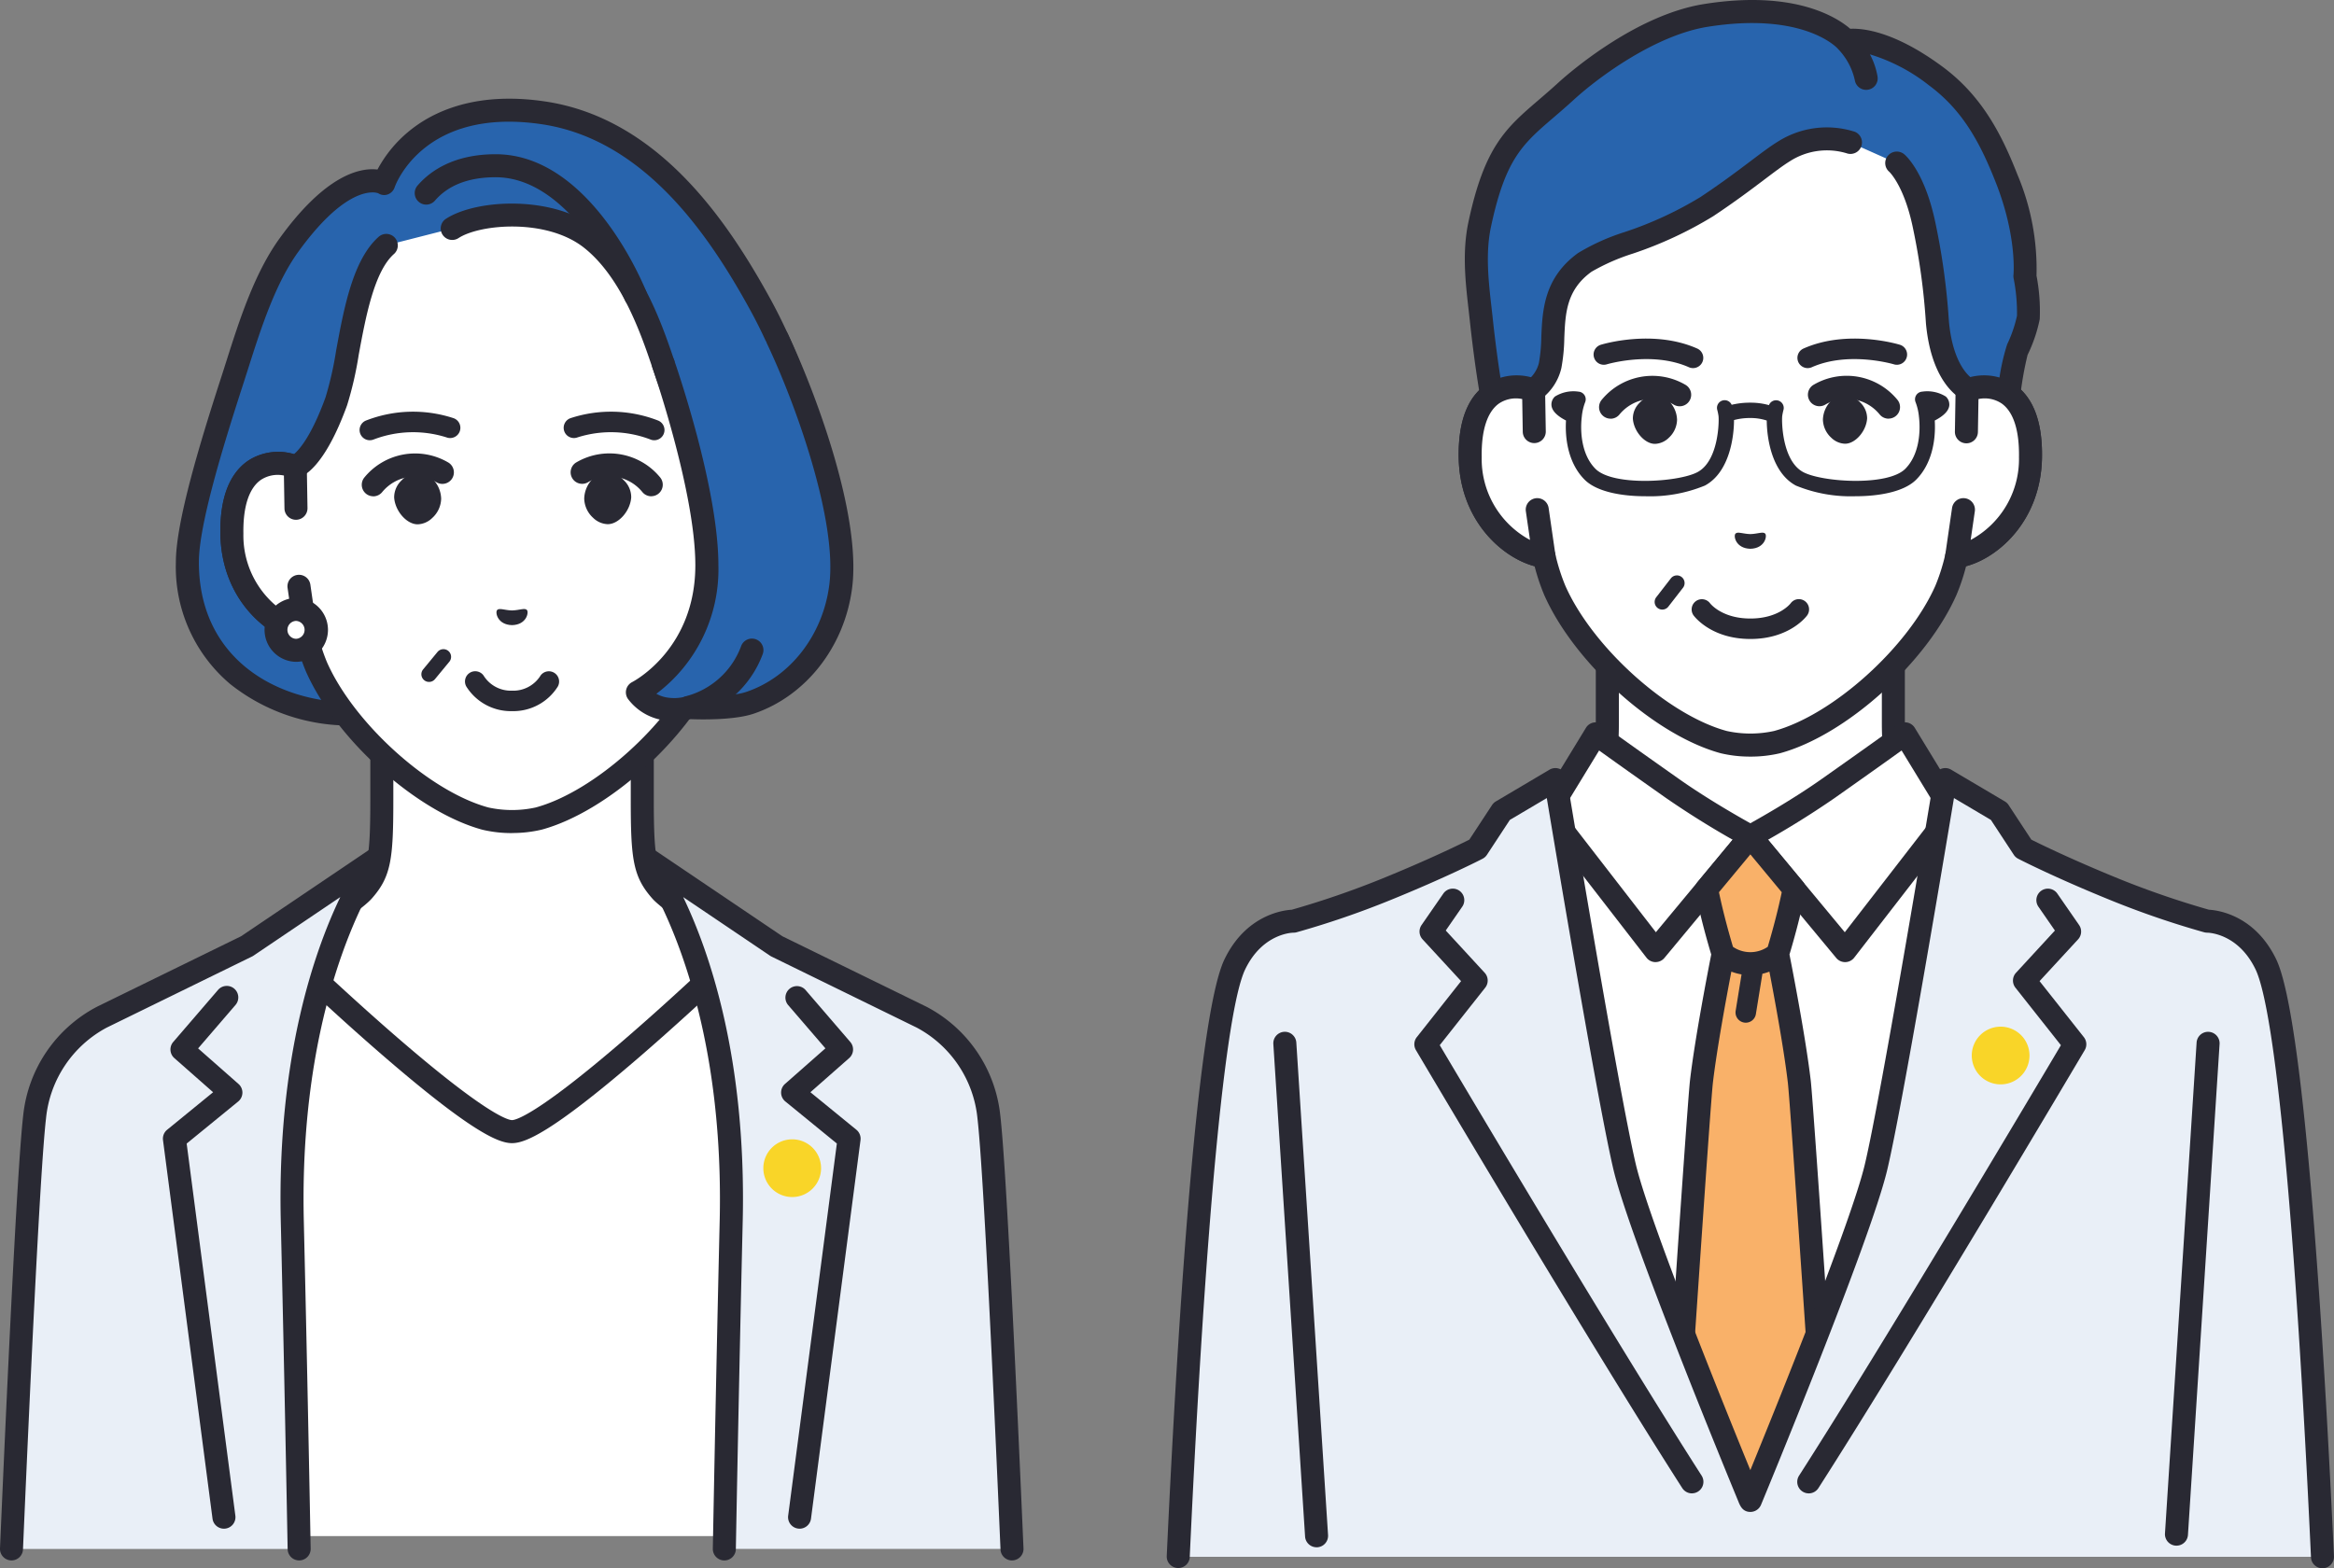<svg id="consultation-img03" xmlns="http://www.w3.org/2000/svg" xmlns:xlink="http://www.w3.org/1999/xlink" width="300" height="201.637" viewBox="0 0 300 201.637">
  <rect x="0" y="0" width="300" height="201.637" fill="#808080" stroke="none"/>
  <defs>
    <clipPath id="clip-path">
      <rect id="長方形_253" data-name="長方形 253" width="300" height="201.637" fill="none"/>
    </clipPath>
  </defs>
  <g id="グループ_190" data-name="グループ 190" clip-path="url(#clip-path)">
    <path id="パス_522" data-name="パス 522" d="M141.923,293.475c-2.106-2.371-2.421-4.082-2.421-11.766V266.532L122.763,276.4l-16.739-9.864V281.71c0,7.684-.315,9.394-2.421,11.766s-18.761,12.84-18.761,12.84l27.586,24.6H133.1l27.586-24.6s-16.655-10.469-18.761-12.84" transform="translate(-56.948 -178.902)" fill="#fff"/>
    <path id="パス_523" data-name="パス 523" d="M130.078,329.379a1.479,1.479,0,0,1-.985-2.584l26.122-23.3c-4.436-2.817-15.572-9.981-17.418-12.06-2.52-2.836-2.795-5.089-2.795-12.748V266.1l-14.508,8.549a1.48,1.48,0,0,1-1.5,0L104.484,266.1v12.588c0,7.659-.275,9.912-2.795,12.748-1.847,2.079-12.982,9.243-17.418,12.06l26.122,23.3A1.479,1.479,0,0,1,108.423,329L80.837,304.4a1.48,1.48,0,0,1,.2-2.357c6.37-4,17.01-10.958,18.442-12.57,1.686-1.9,2.048-3.036,2.048-10.783V263.512a1.479,1.479,0,0,1,2.23-1.275l15.987,9.421,15.988-9.421a1.48,1.48,0,0,1,2.231,1.275v15.177c0,7.748.362,8.886,2.048,10.783,1.433,1.613,12.072,8.566,18.442,12.57a1.479,1.479,0,0,1,.2,2.357L131.063,329a1.473,1.473,0,0,1-.984.375" transform="translate(-53.928 -175.882)" fill="#292933"/>
    <path id="パス_524" data-name="パス 524" d="M132.656,378.5s-22.092,21.046-26.821,21.046S79.015,378.5,79.015,378.5l-18.514,8.1s-.878,26.377-.878,38.8c0,6.425.547,16.417,1.075,26.153l90.2,0c.528-9.737,1.075-19.73,1.075-26.156,0-12.421-.878-38.8-.878-38.8Z" transform="translate(-40.02 -254.06)" fill="#fff"/>
    <path id="パス_525" data-name="パス 525" d="M147.88,450.018l-.081,0a1.479,1.479,0,0,1-1.4-1.557l.023-.421c.516-9.519,1.05-19.362,1.05-25.655,0-10.94-.692-33.022-.847-37.818l-16.688-7.333c-1.7,1.6-6.178,5.767-10.975,9.9-11.207,9.644-14.517,10.881-16.149,10.881s-4.942-1.237-16.149-10.881c-4.8-4.129-9.279-8.3-10.976-9.9L58.93,384.566c-.155,4.8-.847,26.876-.847,37.816,0,6.295.534,16.139,1.05,25.66l.022.413a1.48,1.48,0,0,1-2.955.16l-.022-.412c-.519-9.56-1.055-19.446-1.055-25.821,0-12.3.87-38.582.879-38.846a1.48,1.48,0,0,1,.885-1.306l18.514-8.1a1.479,1.479,0,0,1,1.614.284c.055.052,5.573,5.3,11.589,10.479,11.236,9.669,13.809,10.159,14.211,10.159s2.975-.49,14.211-10.159c6.017-5.177,11.534-10.427,11.589-10.479a1.478,1.478,0,0,1,1.616-.283l18.439,8.1a1.481,1.481,0,0,1,.883,1.306c.009.264.879,26.544.879,38.846,0,6.373-.536,16.257-1.054,25.815l-.023.421a1.479,1.479,0,0,1-1.476,1.4" transform="translate(-37.001 -251.039)" fill="#292933"/>
    <path id="パス_526" data-name="パス 526" d="M34.755,347.35l-18.594,9.1a16.475,16.475,0,0,0-8.694,12.9c-.8,6.917-2.247,38.833-2.967,55.493H41.475c-.234-12.562-.533-27.354-.889-42.478-.647-31.173,10.626-46.118,10.626-46.118Z" transform="translate(-3.021 -225.691)" fill="#e9eff7"/>
    <path id="パス_527" data-name="パス 527" d="M1.48,423.294H1.415A1.479,1.479,0,0,1,0,421.75c.769-17.815,2.179-48.727,2.975-55.6a17.863,17.863,0,0,1,9.53-14.062l18.485-9.043,16.372-11.054a1.48,1.48,0,0,1,2.009,2.117c-.108.145-10.955,14.99-10.329,45.2.31,13.163.609,27.457.889,42.481a1.48,1.48,0,0,1-1.452,1.507h-.028a1.479,1.479,0,0,1-1.479-1.452c-.28-15.02-.579-29.309-.889-42.471-.43-20.722,4.281-34.338,7.657-41.364l-11.181,7.549a1.534,1.534,0,0,1-.178.1l-18.594,9.1-.041.019a14.888,14.888,0,0,0-7.834,11.717c-.785,6.78-2.191,37.612-2.958,55.387a1.479,1.479,0,0,1-1.477,1.416" transform="translate(0 -222.671)" fill="#292933"/>
    <path id="パス_528" data-name="パス 528" d="M71.529,455.337a1.48,1.48,0,0,1-1.465-1.288L63.7,405.384a1.479,1.479,0,0,1,.531-1.338l5.909-4.825-4.982-4.387a1.48,1.48,0,0,1-.144-2.076l5.76-6.693A1.48,1.48,0,1,1,73.018,388l-4.806,5.584,5.193,4.574a1.479,1.479,0,0,1-.042,2.256l-6.622,5.407L73,453.665a1.48,1.48,0,0,1-1.275,1.659,1.5,1.5,0,0,1-.194.013" transform="translate(-42.748 -258.791)" fill="#292933"/>
    <path id="パス_529" data-name="パス 529" d="M155.548,101.584c.407-8.76-2.568-22.5-8.766-33.731C140.459,56.4,131.965,45.293,118.922,43.4c-16.463-2.387-20.408,9.06-20.408,9.06s-4.534-2.679-12.226,7.988c-3.521,4.882-5.5,11.928-7.315,17.535-3.09,9.527-5.716,18.578-5.719,23.185C73.245,114.028,83.43,120.594,94.3,120.71c5.13.055,38.5-1.057,42.865-.951,6.829.167,17.688-3.1,18.388-18.176" transform="translate(-49.17 -28.913)" fill="#2864ad"/>
    <path id="パス_530" data-name="パス 530" d="M91.695,119.178l-.435,0a24.574,24.574,0,0,1-15.532-5.337,19.7,19.7,0,0,1-6.973-15.685c0-5.137,3.1-15.332,5.792-23.64.215-.663.432-1.346.654-2.044,1.7-5.346,3.627-11.405,6.868-15.9,5.931-8.224,10.364-9.135,12.6-8.877a16.286,16.286,0,0,1,3.9-4.8c3.009-2.534,8.5-5.28,17.543-3.967,14.648,2.123,23.534,15.4,28.944,25.2,6.723,12.18,9.339,26.111,8.948,34.514l-1.478-.069,1.478.069c-.333,7.166-2.856,12.525-7.5,15.929a20.444,20.444,0,0,1-12.4,3.657c-2.225-.056-12.34.22-22.121.484-8.89.241-17.312.469-20.288.469m2.337-68.544c-1.4,0-4.683.9-9.564,7.667-2.964,4.111-4.815,9.931-6.448,15.066-.224.7-.443,1.392-.66,2.06-2.627,8.1-5.644,18.006-5.647,22.729-.009,12.331,9.827,17.956,19.578,18.061,2.442.026,11.679-.224,20.612-.466,9.819-.266,19.973-.539,22.273-.485,3.772.1,16.135-.845,16.874-16.765.359-7.729-2.174-21.335-8.583-32.947-5.1-9.248-13.434-21.768-26.778-23.7-14.971-2.171-18.651,7.665-18.8,8.084a1.462,1.462,0,0,1-.9.955,1.364,1.364,0,0,1-1.223-.151,2.176,2.176,0,0,0-.737-.107m.709.087h0" transform="translate(-46.149 -25.899)" fill="#292933"/>
    <path id="パス_531" data-name="パス 531" d="M158.638,116.328a6.073,6.073,0,0,0-4.115.114s-3.758.364-8.142-12.4c-1.355-3.944-3.953-12.5-9.547-16.914-5.212-4.116-14.393-3.568-17.856-1.315l-8.446,2.155c-4.376,3.841-4.733,15.333-6.454,20.068-2.837,7.807-5.277,8.4-5.277,8.4a5.839,5.839,0,0,0-4.879.234c-1.865,1.053-3.348,3.516-3.269,8.393.13,8,5.934,12.29,9.489,12.733a26.485,26.485,0,0,0,1.373,4.352c3.683,8.355,13.678,17.351,21.725,19.533a15.616,15.616,0,0,0,6.843,0c8.047-2.182,18.042-11.177,21.725-19.533a26.519,26.519,0,0,0,1.373-4.352c3.555-.443,9.36-4.731,9.489-12.733.09-5.528-1.826-7.954-4.032-8.741" transform="translate(-60.847 -56.434)" fill="#fff"/>
    <path id="パス_532" data-name="パス 532" d="M123.642,160.567a16.246,16.246,0,0,1-3.8-.429c-8.453-2.292-18.844-11.618-22.7-20.366a26.36,26.36,0,0,1-1.231-3.683c-4.19-1.111-9.626-5.885-9.757-13.975-.1-6.09,2.132-8.64,4.021-9.706a7.107,7.107,0,0,1,5.433-.558c.646-.535,2.23-2.262,4.058-7.3a43.8,43.8,0,0,0,1.364-6.016c1.014-5.5,2.163-11.725,5.5-14.659a1.48,1.48,0,0,1,1.952,2.224c-2.57,2.255-3.666,8.2-4.547,12.971a45.193,45.193,0,0,1-1.493,6.49c-2.883,7.934-5.563,9.152-6.315,9.336a1.48,1.48,0,0,1-.876-.054,4.346,4.346,0,0,0-3.628.138c-1.706.963-2.576,3.412-2.516,7.081.118,7.27,5.394,10.94,8.193,11.289a1.479,1.479,0,0,1,1.258,1.133,25.052,25.052,0,0,0,1.293,4.106c3.479,7.893,13.179,16.632,20.751,18.685a14.2,14.2,0,0,0,6.081,0c7.559-2.05,17.259-10.789,20.745-18.7a24.989,24.989,0,0,0,1.286-4.09,1.479,1.479,0,0,1,1.258-1.133c2.8-.349,8.075-4.019,8.193-11.289.046-2.829-.446-6.4-3.05-7.323a4.567,4.567,0,0,0-3.094.1,1.465,1.465,0,0,1-.382.089c-1.153.111-5.264-.524-9.683-13.39-.091-.266-.188-.553-.291-.857-1.362-4.029-3.9-11.526-8.773-15.377-4.785-3.779-13.326-3.061-16.132-1.236a1.479,1.479,0,1,1-1.613-2.48c3.934-2.558,13.889-3.1,19.58,1.394,5.564,4.394,8.282,12.432,9.742,16.751.1.3.2.582.287.844,3.251,9.464,5.967,11.092,6.621,11.355a7.5,7.5,0,0,1,4.734.016c1.923.685,5.133,2.916,5.015,10.158-.131,8.09-5.567,12.864-9.757,13.975a26.246,26.246,0,0,1-1.224,3.667c-3.863,8.764-14.254,18.089-22.7,20.379a16.219,16.219,0,0,1-3.809.431M95.3,112.068h0Z" transform="translate(-57.827 -53.456)" fill="#292933"/>
    <path id="パス_533" data-name="パス 533" d="M141.893,164.609a1.315,1.315,0,0,1-.518-2.524,16.657,16.657,0,0,1,11.3-.307,1.315,1.315,0,0,1-.916,2.466,14.2,14.2,0,0,0-9.359.262,1.313,1.313,0,0,1-.51.1" transform="translate(-94.358 -108.006)" fill="#292933"/>
    <path id="パス_534" data-name="パス 534" d="M233.5,185.727a3.229,3.229,0,0,0-2.177-1.036,2.511,2.511,0,0,0-1.721.732,3.76,3.76,0,0,0-1.2,2.649,3.446,3.446,0,0,0,1.142,2.471,2.819,2.819,0,0,0,1.854.819h.066c1.4-.028,2.872-1.74,2.978-3.455a3,3,0,0,0-.94-2.181" transform="translate(-153.309 -123.969)" fill="#292933"/>
    <path id="パス_535" data-name="パス 535" d="M233.459,182.8a1.476,1.476,0,0,1-1.157-.556,5.451,5.451,0,0,0-7.018-1.225,1.48,1.48,0,1,1-1.42-2.6,8.424,8.424,0,0,1,10.749,1.974,1.48,1.48,0,0,1-1.155,2.4" transform="translate(-149.746 -118.993)" fill="#292933"/>
    <path id="パス_536" data-name="パス 536" d="M232.016,164.61a1.315,1.315,0,0,1-.515-.106,14.2,14.2,0,0,0-9.356-.261,1.315,1.315,0,0,1-.916-2.466,16.659,16.659,0,0,1,11.3.307,1.315,1.315,0,0,1-.516,2.525" transform="translate(-147.919 -108.006)" fill="#292933"/>
    <path id="パス_537" data-name="パス 537" d="M142.9,182.8a1.48,1.48,0,0,1-1.155-2.4,8.423,8.423,0,0,1,10.749-1.974,1.48,1.48,0,1,1-1.42,2.6,5.472,5.472,0,0,0-7.018,1.225,1.476,1.476,0,0,1-1.157.556" transform="translate(-94.925 -118.992)" fill="#292933"/>
    <path id="パス_538" data-name="パス 538" d="M155.026,185.781a3.231,3.231,0,0,1,2.176-1.039,2.513,2.513,0,0,1,1.722.731,3.762,3.762,0,0,1,1.205,2.647,3.444,3.444,0,0,1-1.139,2.473,2.819,2.819,0,0,1-1.853.822h-.066c-1.4-.026-2.874-1.735-2.983-3.451a3,3,0,0,1,.937-2.183" transform="translate(-103.425 -124.003)" fill="#292933"/>
    <path id="パス_539" data-name="パス 539" d="M98.891,187l-.089-5.344c-3.084-1.168-8.294-.409-8.148,8.626.13,8,5.934,12.29,9.489,12.733l-.87-6.007Z" transform="translate(-60.847 -121.647)" fill="#fff"/>
    <path id="パス_540" data-name="パス 540" d="M97.123,201.47a1.562,1.562,0,0,1-.183-.011c-4.265-.532-10.643-5.406-10.785-14.177-.074-4.541,1.1-7.7,3.491-9.374a7.157,7.157,0,0,1,6.66-.66,1.479,1.479,0,0,1,.955,1.359l.089,5.344a1.48,1.48,0,0,1-1.455,1.5H95.87A1.48,1.48,0,0,1,94.391,184l-.071-4.238a3.928,3.928,0,0,0-2.974.567c-1.517,1.066-2.29,3.454-2.234,6.9a11.813,11.813,0,0,0,6.209,10.645l-.534-3.683a1.48,1.48,0,0,1,2.929-.424l.87,6.007a1.48,1.48,0,0,1-1.464,1.692" transform="translate(-57.827 -118.622)" fill="#292933"/>
    <path id="パス_541" data-name="パス 541" d="M190.557,79.962a1.48,1.48,0,0,1-1.376-.934c-.062-.157-6.392-15.758-16.6-15.758-3.447,0-6.067,1.006-7.788,2.989a1.48,1.48,0,1,1-2.235-1.94c1.587-1.828,4.614-4.008,10.023-4.008,12.213,0,19.061,16.906,19.346,17.626a1.48,1.48,0,0,1-1.375,2.025" transform="translate(-108.873 -40.482)" fill="#292933"/>
    <path id="パス_542" data-name="パス 542" d="M112.989,240.946a2.63,2.63,0,1,1-2.628-2.632,2.63,2.63,0,0,1,2.628,2.632" transform="translate(-72.31 -159.962)" fill="#fff"/>
    <path id="パス_543" data-name="パス 543" d="M107.34,242.034h0a4.11,4.11,0,0,1,0-8.219h0a4.114,4.114,0,0,1,4.107,4.112h0a4.115,4.115,0,0,1-4.11,4.107m0-5.26a1.151,1.151,0,0,0,0,2.3h0a1.151,1.151,0,0,0,0-2.3Zm2.631,1.152h0Z" transform="translate(-69.29 -156.942)" fill="#292933"/>
    <path id="パス_544" data-name="パス 544" d="M194.182,238.292c.264-.306.978.034,1.916.054.938-.022,1.651-.362,1.915-.057s-.042,1.9-1.914,1.946c-1.872-.047-2.19-1.626-1.917-1.943" transform="translate(-130.283 -159.86)" fill="#292933"/>
    <path id="パス_545" data-name="パス 545" d="M187.846,267.637h-.006a6.752,6.752,0,0,1-5.88-3.172,1.315,1.315,0,0,1,2.3-1.279,4.142,4.142,0,0,0,3.584,1.821h0a4.135,4.135,0,0,0,3.581-1.817,1.315,1.315,0,0,1,2.3,1.282,6.746,6.746,0,0,1-5.877,3.165" transform="translate(-122.026 -176.206)" fill="#292933"/>
    <path id="パス_546" data-name="パス 546" d="M252.53,135.712s5.586,16.006,5.586,25.841c0,11.787-8.927,16.342-8.927,16.342a5.639,5.639,0,0,0,3.345,2.085,7.112,7.112,0,0,0,3.286-.126s5.219.264,7.816-.608a17.936,17.936,0,0,0,11.683-14.989c1.074-8.46-4.163-23.453-8.144-31.839Z" transform="translate(-167.261 -88.882)" fill="#2864ad"/>
    <path id="パス_547" data-name="パス 547" d="M250.881,178.573a8.342,8.342,0,0,1-1.664-.165,7.051,7.051,0,0,1-4.271-2.7,1.479,1.479,0,0,1,.551-2.151c.327-.17,8.119-4.337,8.119-15.023,0-9.468-5.448-25.2-5.5-25.354a1.479,1.479,0,1,1,2.794-.975c.231.663,5.669,16.358,5.669,26.329a20,20,0,0,1-7.974,16.527,4.191,4.191,0,0,0,1.21.45,5.734,5.734,0,0,0,2.542-.087,1.487,1.487,0,0,1,.522-.067c1.375.069,5.363.108,7.27-.533,5.672-1.906,9.867-7.312,10.687-13.773,1.039-8.185-4.223-23.034-8.013-31.018a1.479,1.479,0,1,1,2.673-1.269c3.39,7.14,9.482,23.155,8.276,32.659-.962,7.579-5.939,13.94-12.679,16.205-2.54.854-6.942.742-8.118.694a8.625,8.625,0,0,1-2.088.253" transform="translate(-164.241 -85.861)" fill="#292933"/>
    <path id="パス_548" data-name="パス 548" d="M266.335,260.1a1.479,1.479,0,0,1-.307-2.926,10.357,10.357,0,0,0,7-6.393,1.48,1.48,0,1,1,2.777,1.023,13.346,13.346,0,0,1-9.158,8.263,1.457,1.457,0,0,1-.31.033" transform="translate(-177.778 -167.681)" fill="#292933"/>
    <path id="パス_549" data-name="パス 549" d="M165.723,258.091a.986.986,0,0,1-.76-1.614l1.841-2.232a.986.986,0,1,1,1.521,1.255l-1.841,2.232a.984.984,0,0,1-.761.359" transform="translate(-110.575 -170.415)" fill="#292933"/>
    <path id="パス_550" data-name="パス 550" d="M288.611,356.446l-18.594-9.1-16.457-11.111s11.273,14.945,10.626,46.118c-.356,15.124-.655,29.916-.889,42.478h36.975c-.719-16.66-2.165-48.575-2.967-55.493a16.475,16.475,0,0,0-8.694-12.9" transform="translate(-170.195 -225.691)" fill="#e9eff7"/>
    <path id="パス_551" data-name="パス 551" d="M297.25,423.294h.065a1.479,1.479,0,0,0,1.414-1.542c-.769-17.815-2.179-48.727-2.975-55.6a17.863,17.863,0,0,0-9.53-14.062l-18.486-9.043-16.372-11.054a1.48,1.48,0,0,0-2.009,2.117c.108.145,10.955,14.99,10.329,45.2-.31,13.163-.609,27.457-.889,42.481a1.48,1.48,0,0,0,1.452,1.507h.028a1.479,1.479,0,0,0,1.479-1.452c.28-15.02.579-29.309.889-42.471.43-20.722-4.281-34.338-7.657-41.364l11.181,7.549a1.53,1.53,0,0,0,.178.1l18.594,9.1.041.019a14.888,14.888,0,0,1,7.834,11.717c.785,6.78,2.191,37.612,2.958,55.387a1.479,1.479,0,0,0,1.477,1.416" transform="translate(-167.174 -222.671)" fill="#292933"/>
    <path id="パス_552" data-name="パス 552" d="M307.746,455.337a1.48,1.48,0,0,0,1.465-1.288l6.364-48.666a1.479,1.479,0,0,0-.531-1.338l-5.909-4.825,4.982-4.387a1.48,1.48,0,0,0,.144-2.076l-5.76-6.693a1.48,1.48,0,0,0-2.243,1.93l4.806,5.584-5.193,4.574a1.479,1.479,0,0,0,.042,2.256l6.622,5.407-6.258,47.848a1.48,1.48,0,0,0,1.275,1.659,1.5,1.5,0,0,0,.194.013" transform="translate(-204.97 -258.791)" fill="#292933"/>
    <path id="パス_553" data-name="パス 553" d="M627.313,266.3c-3.507-3.7-5.411-6.819-5.411-14.5V236.623l-18.383,9.864-18.383-9.864V251.8c0,7.684-1.9,10.8-5.411,14.5-2.8,2.959-15.772,10.1-15.772,10.1l25.942,24.6h27.246l25.942-24.6s-12.969-7.144-15.772-10.1" transform="translate(-378.54 -158.827)" fill="#fff"/>
    <path id="パス_554" data-name="パス 554" d="M614.123,299.47a1.48,1.48,0,0,1-1.019-2.553l24.483-23.22c-3.763-2.125-12.034-6.932-14.368-9.4-3.857-4.072-5.816-7.59-5.816-15.52v-12.7l-16.2,8.695a1.48,1.48,0,0,1-1.4,0l-16.2-8.695v12.7c0,7.93-1.959,11.448-5.816,15.52-2.335,2.464-10.606,7.271-14.368,9.4l24.483,23.22a1.48,1.48,0,0,1-2.036,2.147l-25.942-24.6a1.48,1.48,0,0,1,.3-2.369c3.551-1.957,13.243-7.536,15.412-9.825,3.461-3.653,5-6.467,5-13.485V233.6a1.48,1.48,0,0,1,2.179-1.3l17.683,9.489,17.684-9.489a1.48,1.48,0,0,1,2.179,1.3V248.78c0,7.018,1.544,9.832,5,13.485,2.169,2.289,11.86,7.868,15.412,9.825a1.48,1.48,0,0,1,.3,2.369l-25.942,24.6a1.474,1.474,0,0,1-1.018.406" transform="translate(-375.52 -155.806)" fill="#292933"/>
    <path id="パス_555" data-name="パス 555" d="M638.636,65.141V50.806a24.574,24.574,0,0,0-3.022-11.83c-3.8-6.92-11.486-16.621-24.722-16.678h-.232c-13.236.057-20.922,9.757-24.722,16.678a24.575,24.575,0,0,0-3.022,11.83V65.141c-3.084-1.168-8.294-.409-8.148,8.627.13,8,5.934,12.29,9.489,12.733a26.476,26.476,0,0,0,1.373,4.351c3.683,8.355,13.678,17.351,21.725,19.532a15.6,15.6,0,0,0,6.843,0c8.047-2.181,18.042-11.177,21.725-19.532A26.5,26.5,0,0,0,637.3,86.5c3.555-.444,9.36-4.731,9.489-12.733.147-9.035-5.064-9.795-8.148-8.627" transform="translate(-385.796 -14.967)" fill="#fff"/>
    <path id="パス_556" data-name="パス 556" d="M607.755,109.223a16.239,16.239,0,0,1-3.8-.429c-8.453-2.292-18.844-11.617-22.7-20.366a26.331,26.331,0,0,1-1.231-3.682c-4.191-1.111-9.626-5.885-9.757-13.975-.073-4.541,1.1-7.695,3.491-9.374a6.821,6.821,0,0,1,4.656-1.14V47.785a26.122,26.122,0,0,1,3.205-12.542c3.563-6.489,11.681-17.384,26.013-17.446.041,0,.082,0,.122,0s.081,0,.122,0c14.331.061,22.449,10.956,26.013,17.446a26.122,26.122,0,0,1,3.205,12.542V60.257a6.822,6.822,0,0,1,4.656,1.14c2.39,1.679,3.565,4.833,3.491,9.374-.131,8.09-5.566,12.864-9.757,13.975a26.3,26.3,0,0,1-1.224,3.667c-3.863,8.765-14.254,18.09-22.7,20.38a16.248,16.248,0,0,1-3.809.431M577.592,63.175a3.65,3.65,0,0,0-2.132.642c-1.517,1.066-2.29,3.453-2.234,6.9.118,7.27,5.394,10.94,8.193,11.289a1.479,1.479,0,0,1,1.258,1.133,25,25,0,0,0,1.293,4.105c3.479,7.894,13.179,16.633,20.751,18.686a14.182,14.182,0,0,0,6.081,0c7.559-2.05,17.259-10.788,20.745-18.7a24.99,24.99,0,0,0,1.285-4.09,1.48,1.48,0,0,1,1.258-1.133c2.8-.349,8.075-4.019,8.193-11.289.056-3.451-.716-5.839-2.234-6.9a4.337,4.337,0,0,0-3.911-.314,1.48,1.48,0,0,1-2-1.384V47.785a23.155,23.155,0,0,0-2.84-11.118c-3.97-7.23-11.258-15.859-23.431-15.911-.037,0-.073,0-.11,0s-.073,0-.109,0c-12.174.052-19.461,8.681-23.432,15.911a23.159,23.159,0,0,0-2.84,11.118V62.12a1.48,1.48,0,0,1-2,1.384,5.209,5.209,0,0,0-1.779-.328" transform="translate(-382.775 -11.946)" fill="#292933"/>
    <path id="パス_557" data-name="パス 557" d="M645.357,26.038c-1.937-4.941-4.3-9.672-9.123-13.241-7.5-5.553-11.523-4.531-11.523-4.531S620.175,2.853,606.683,5c-7.389,1.174-15.095,7.108-17.974,9.742-5.784,5.291-8.771,6.144-11.11,17.152-.877,4.128-.187,8.516.193,12.08.634,5.938,1.336,9.791,1.336,9.791a4.946,4.946,0,0,1,2.55-.964,8.437,8.437,0,0,1,2.854.4,5.525,5.525,0,0,0,2.125-3.166c.888-4.142-.8-9.473,4.462-13.272,2.747-1.984,10.076-3.448,15.684-7.172,4.9-3.251,7.863-5.845,9.858-7.068a10.3,10.3,0,0,1,8.631-1.169l5.934,2.648s2.244,1.9,3.507,8a86.081,86.081,0,0,1,1.7,12.444c.658,7.233,3.966,8.67,3.966,8.67a6.013,6.013,0,0,1,3.085-.256,3.951,3.951,0,0,1,2.1,1.235,58.853,58.853,0,0,1,1.126-6.11,18.038,18.038,0,0,0,1.414-4.133,25.367,25.367,0,0,0-.444-5.324s.565-5.1-2.328-12.476" transform="translate(-387.413 -3.016)" fill="#2864ad"/>
    <path id="パス_558" data-name="パス 558" d="M766.3,151.745l-.089,5.344-.382,10.009-.87,6.007c3.555-.444,9.36-4.731,9.489-12.733.147-9.035-5.064-9.795-8.148-8.626" transform="translate(-513.456 -101.571)" fill="#fff"/>
    <path id="パス_559" data-name="パス 559" d="M761.934,171.56a1.48,1.48,0,0,1-1.464-1.692l.871-6.007a1.479,1.479,0,1,1,2.928.424l-.534,3.683a11.813,11.813,0,0,0,6.209-10.645c.056-3.451-.716-5.839-2.233-6.905a3.932,3.932,0,0,0-2.974-.567l-.071,4.238a1.479,1.479,0,1,1-2.958-.049l.089-5.344a1.479,1.479,0,0,1,.955-1.359,7.155,7.155,0,0,1,6.66.66c2.39,1.679,3.565,4.833,3.491,9.374-.142,8.771-6.52,13.645-10.785,14.177a1.427,1.427,0,0,1-.183.012" transform="translate(-510.435 -98.546)" fill="#292933"/>
    <path id="パス_560" data-name="パス 560" d="M583,157.089l-.089-5.344c-3.084-1.168-8.294-.409-8.148,8.626.13,8,5.934,12.29,9.489,12.733l-.871-6.007Z" transform="translate(-385.796 -101.571)" fill="#fff"/>
    <path id="パス_561" data-name="パス 561" d="M581.236,171.56a1.427,1.427,0,0,1-.183-.012c-4.266-.532-10.644-5.406-10.786-14.177-.074-4.541,1.1-7.695,3.491-9.374a7.155,7.155,0,0,1,6.66-.66,1.479,1.479,0,0,1,.955,1.359l.089,5.344a1.48,1.48,0,0,1-2.959.049l-.071-4.238a3.932,3.932,0,0,0-2.974.567c-1.517,1.066-2.289,3.454-2.233,6.905a11.814,11.814,0,0,0,6.209,10.645l-.534-3.683a1.479,1.479,0,1,1,2.928-.424l.87,6.007a1.479,1.479,0,0,1-1.464,1.692" transform="translate(-382.775 -98.546)" fill="#292933"/>
    <path id="パス_562" data-name="パス 562" d="M596.688,84.719l.757-.08a6.921,6.921,0,0,0,2.454-3.868,23.042,23.042,0,0,0,.376-3.842c.134-3.187.259-6.2,3.505-8.541a26.679,26.679,0,0,1,5.3-2.328,50.22,50.22,0,0,0,10.34-4.811c2.758-1.832,4.9-3.445,6.613-4.741,1.326-1,2.374-1.792,3.2-2.3a8.792,8.792,0,0,1,7.317-1.053,1.48,1.48,0,0,0,1.08-2.755,11.754,11.754,0,0,0-9.943,1.285c-.948.581-2.046,1.41-3.437,2.459-1.686,1.272-3.784,2.855-6.468,4.638a47.178,47.178,0,0,1-9.733,4.5,27.718,27.718,0,0,0-6,2.7c-4.409,3.185-4.587,7.416-4.729,10.816a20.616,20.616,0,0,1-.313,3.345,4.082,4.082,0,0,1-1.5,2.244,1.474,1.474,0,0,0-.449.469l-.314.521a3.921,3.921,0,0,1,1.892.7.572.572,0,0,1,.049.633" transform="translate(-399.208 -33.453)" fill="#292933"/>
    <path id="パス_563" data-name="パス 563" d="M646.149,35.432a31.115,31.115,0,0,0-2.44-12.95c-1.942-4.953-4.452-10.065-9.62-13.89-6.117-4.528-10.17-4.972-11.882-4.891-1.716-1.479-7.189-5.023-18.781-3.182-9.041,1.436-17.774,9.227-18.74,10.111-.907.83-1.733,1.539-2.532,2.225-4.19,3.6-6.958,5.973-9.026,15.712-.819,3.859-.374,7.765.02,11.212.052.455.1.9.149,1.333.633,5.925,1.323,9.739,1.352,9.9a1.481,1.481,0,0,0,.313.675l.368.448a4.928,4.928,0,0,1,2.307-1.854l-.141-.172c-.187-1.1-.746-4.539-1.256-9.31-.047-.439-.1-.891-.151-1.354-.368-3.222-.785-6.874-.065-10.261,1.86-8.76,4.062-10.65,8.059-14.081.779-.668,1.661-1.425,2.6-2.286,3.262-2.984,10.557-8.316,17.207-9.372,12.335-1.96,16.631,2.725,16.661,2.758s.047.049.07.073.016.022.027.032a8.376,8.376,0,0,1,2.147,4,1.479,1.479,0,1,0,2.922-.467,9.369,9.369,0,0,0-.981-2.852,23.057,23.057,0,0,1,7.592,3.982c4.314,3.193,6.568,7.343,8.626,12.592,2.7,6.9,2.239,11.729,2.234,11.773a1.479,1.479,0,0,0,.014.424,22.628,22.628,0,0,1,.437,4.847,16.739,16.739,0,0,1-1.263,3.667,27.123,27.123,0,0,0-1.148,5.594,5.491,5.491,0,0,1,2.792,1.456A42.616,42.616,0,0,1,645,45.637a19.3,19.3,0,0,0,1.565-4.6,24.084,24.084,0,0,0-.418-5.606" transform="translate(-384.387 -0.001)" fill="#292933"/>
    <path id="パス_564" data-name="パス 564" d="M748.366,90.428a4.505,4.505,0,0,1,1.272-.64l-.851-.915a1.147,1.147,0,0,0-.473-.342c-.229-.133-2.574-1.634-3.1-7.455a88.032,88.032,0,0,0-1.728-12.611c-1.328-6.41-3.731-8.6-4-8.825a1.491,1.491,0,0,0-2.1.165,1.468,1.468,0,0,0,.163,2.076c.019.017,1.919,1.8,3.035,7.184a84.943,84.943,0,0,1,1.678,12.278c.621,6.831,3.494,9.116,4.522,9.722l.748.121a3.491,3.491,0,0,1,.831-.759" transform="translate(-494.714 -39.795)" fill="#292933"/>
    <path id="パス_565" data-name="パス 565" d="M657.66,154.767a1.39,1.39,0,0,0-.451-1.022,4.5,4.5,0,0,0-3.036-.629.987.987,0,0,0-.842,1.371,7.064,7.064,0,0,1,.42,1.786.99.99,0,0,0,.017.148c.22,2.024-.031,4.876-1.77,6.62-2.269,2.274-10.731,1.709-13.128.413-2.721-1.471-2.774-6.6-2.683-7.234a7.2,7.2,0,0,1,.157-.754.984.984,0,0,0-1.866-.616,8.8,8.8,0,0,0-2.4-.317,10.092,10.092,0,0,0-2.394.273.984.984,0,0,0-1.849.66,7.326,7.326,0,0,1,.157.755c.091.638.038,5.763-2.683,7.234-2.4,1.3-10.859,1.861-13.129-.413-1.741-1.745-1.99-4.6-1.769-6.624a.973.973,0,0,0,.016-.14,7.066,7.066,0,0,1,.42-1.79.987.987,0,0,0-.842-1.371,4.5,4.5,0,0,0-3.036.629,1.39,1.39,0,0,0-.451,1.022c0,.726.63,1.418,1.874,2.062-.152,2.475.353,5.562,2.392,7.605,1.536,1.54,4.689,2.13,7.823,2.13a18.58,18.58,0,0,0,7.64-1.374c3.208-1.734,3.741-6.386,3.74-8.423a7.962,7.962,0,0,1,2.091-.261,6.617,6.617,0,0,1,2.117.324c.009,2.067.563,6.644,3.74,8.36a18.568,18.568,0,0,0,7.64,1.374c3.133,0,6.287-.59,7.823-2.13,2.038-2.043,2.543-5.131,2.391-7.605,1.245-.644,1.874-1.336,1.874-2.062" transform="translate(-407.106 -102.762)" fill="#292933"/>
    <path id="パス_566" data-name="パス 566" d="M647.865,229.365a.986.986,0,0,1-.779-1.59l1.895-2.447a.987.987,0,0,1,1.56,1.208l-1.9,2.447a.984.984,0,0,1-.78.382" transform="translate(-434.2 -150.989)" fill="#292933"/>
    <path id="パス_567" data-name="パス 567" d="M678.294,208.435c.264-.306.978.033,1.916.054.938-.022,1.651-.362,1.915-.057s-.042,1.9-1.914,1.945c-1.872-.047-2.19-1.626-1.917-1.943" transform="translate(-455.23 -139.819)" fill="#292933"/>
    <path id="パス_568" data-name="パス 568" d="M704.015,136.2a1.315,1.315,0,0,1-.534-2.517c5.646-2.506,12.114-.569,12.387-.485a1.315,1.315,0,0,1-.772,2.515c-.056-.017-5.815-1.726-10.548.374a1.312,1.312,0,0,1-.533.113" transform="translate(-471.668 -88.872)" fill="#292933"/>
    <path id="パス_569" data-name="パス 569" d="M635.795,136.2a1.306,1.306,0,0,1-.533-.113c-4.732-2.1-10.492-.391-10.549-.374a1.315,1.315,0,0,1-.77-2.515c.272-.084,6.741-2.021,12.387.485a1.315,1.315,0,0,1-.534,2.517" transform="translate(-418.181 -88.872)" fill="#292933"/>
    <path id="パス_570" data-name="パス 570" d="M639.236,155.465a3.037,3.037,0,0,1,2.047-.977,2.362,2.362,0,0,1,1.619.687,3.536,3.536,0,0,1,1.134,2.49,3.242,3.242,0,0,1-1.07,2.326,2.652,2.652,0,0,1-1.743.773h-.062c-1.313-.025-2.7-1.632-2.805-3.246a2.82,2.82,0,0,1,.881-2.053" transform="translate(-428.476 -103.696)" fill="#292933"/>
    <path id="パス_571" data-name="パス 571" d="M717.465,155.411a3.038,3.038,0,0,0-2.048-.974,2.362,2.362,0,0,0-1.619.689,3.537,3.537,0,0,0-1.13,2.491,3.241,3.241,0,0,0,1.074,2.324,2.651,2.651,0,0,0,1.744.77h.062c1.313-.026,2.7-1.636,2.8-3.25a2.82,2.82,0,0,0-.884-2.052" transform="translate(-478.359 -103.661)" fill="#292933"/>
    <path id="パス_572" data-name="パス 572" d="M717.178,152.445a1.476,1.476,0,0,1-1.157-.556A5.452,5.452,0,0,0,709,150.664a1.479,1.479,0,0,1-1.419-2.6,8.423,8.423,0,0,1,10.749,1.974,1.48,1.48,0,0,1-1.155,2.4" transform="translate(-474.43 -98.616)" fill="#292933"/>
    <path id="パス_573" data-name="パス 573" d="M626.619,152.445a1.48,1.48,0,0,1-1.155-2.4,8.422,8.422,0,0,1,10.749-1.974,1.479,1.479,0,1,1-1.419,2.6,5.473,5.473,0,0,0-7.018,1.225,1.476,1.476,0,0,1-1.157.556" transform="translate(-419.609 -98.616)" fill="#292933"/>
    <path id="パス_574" data-name="パス 574" d="M668.888,239.418h-.009c-5.041,0-7.208-2.911-7.3-3.035a1.315,1.315,0,0,1,2.12-1.556c.08.1,1.569,1.959,5.179,1.961h.007c3.63,0,5.113-1.875,5.174-1.955a1.308,1.308,0,0,1,1.832-.284,1.323,1.323,0,0,1,.286,1.844c-.09.124-2.257,3.026-7.292,3.026" transform="translate(-443.9 -157.264)" fill="#292933"/>
    <path id="パス_575" data-name="パス 575" d="M594.635,296.4l2.261-1.5,4.834-7.923s1.577,1.183,9.87,7.031a114.168,114.168,0,0,0,10,6.156,114.232,114.232,0,0,0,10-6.156c8.293-5.848,9.87-7.031,9.87-7.031L646.3,294.9l2.261,1.5,3.744,3.688-6,33.935L632.623,389.3H610.578L596.9,334.028l-6-33.935Z" transform="translate(-396.62 -192.628)" fill="#fff"/>
    <path id="パス_576" data-name="パス 576" d="M629.6,387.758H607.557a1.479,1.479,0,0,1-1.436-1.124l-13.681-55.271c-.008-.032-.015-.065-.02-.1l-6.005-33.935a1.48,1.48,0,0,1,.419-1.312l3.744-3.688a1.46,1.46,0,0,1,.22-.179l1.987-1.32,4.662-7.643a1.48,1.48,0,0,1,2.15-.413c.016.012,1.692,1.263,9.836,7.006,3.512,2.477,7.55,4.785,9.148,5.676,1.6-.891,5.639-3.2,9.148-5.676,8.143-5.743,9.82-6.994,9.836-7.006a1.479,1.479,0,0,1,2.15.413l4.662,7.643,1.987,1.32a1.451,1.451,0,0,1,.22.179l3.744,3.688a1.478,1.478,0,0,1,.419,1.312l-6,33.935c-.006.033-.013.065-.021.1l-13.682,55.271a1.479,1.479,0,0,1-1.436,1.124M608.714,384.8h19.73l13.391-54.1,5.86-33.12-3.089-3.042-2.142-1.423a1.48,1.48,0,0,1-.444-.462l-4-6.554c-1.322.952-3.866,2.77-8.589,6.1a114.475,114.475,0,0,1-10.151,6.249,1.48,1.48,0,0,1-1.4,0,114.394,114.394,0,0,1-10.151-6.249c-4.723-3.331-7.268-5.148-8.59-6.1l-4,6.554a1.484,1.484,0,0,1-.445.462l-2.142,1.423-3.089,3.042,5.861,33.12Z" transform="translate(-393.599 -189.608)" fill="#292933"/>
    <path id="パス_577" data-name="パス 577" d="M615.3,332.839h-.025a1.478,1.478,0,0,1-1.145-.574l-14.165-18.3a1.48,1.48,0,0,1,2.34-1.811l13.035,16.842,11.005-13.261a1.48,1.48,0,0,1,2.277,0l11,13.261,13.035-16.842a1.479,1.479,0,0,1,2.34,1.811l-14.165,18.3a1.48,1.48,0,0,1-2.309.039L627.483,319,616.438,332.3a1.48,1.48,0,0,1-1.139.535" transform="translate(-402.502 -209.138)" fill="#292933"/>
    <path id="パス_578" data-name="パス 578" d="M669.484,358.584c-.715-6.086-2.778-16.391-2.779-16.391s1.354-4.353,2.115-8.329l-5.556-6.7-.065-.07-.065.07-5.556,6.7c.762,3.976,2.115,8.329,2.115,8.329s-2.064,10.3-2.779,16.391c-.4,3.407-4.048,58.423-4.048,58.423h20.667s-3.648-55.016-4.049-58.423" transform="translate(-438.219 -219.551)" fill="#f9b169"/>
    <path id="パス_579" data-name="パス 579" d="M667.933,355.39c-.64-5.442-2.346-14.22-2.725-16.141.344-1.14,1.395-4.736,2.045-8.127a1.479,1.479,0,0,0-.314-1.222l-5.556-6.7c-.018-.022-.037-.043-.057-.064l-.065-.07a1.478,1.478,0,0,0-1.081-.471h0a1.48,1.48,0,0,0-1.08.468l-.065.07c-.02.022-.04.044-.059.067l-5.556,6.7a1.478,1.478,0,0,0-.314,1.222c.649,3.391,1.7,6.986,2.045,8.126-.377,1.915-2.085,10.7-2.724,16.142-.4,3.4-3.907,56.25-4.056,58.5a1.48,1.48,0,0,0,1.476,1.578h20.667a1.48,1.48,0,0,0,1.476-1.578c-.149-2.248-3.655-55.093-4.055-58.5m-7.754-29.01,4.033,4.866c-.6,2.9-1.462,5.9-1.8,7.02a3.982,3.982,0,0,1-4.469,0c-.336-1.125-1.2-4.117-1.8-7.021Zm-8.752,86.126c.6-9.031,3.583-53.762,3.937-56.77.514-4.376,1.74-10.992,2.371-14.281a7.124,7.124,0,0,0,1.31.356l-.757,4.682a1.315,1.315,0,1,0,2.6.42l.838-5.185a7.212,7.212,0,0,0,.9-.273c.631,3.288,1.857,9.9,2.371,14.281h0c.353,3.009,3.336,47.739,3.937,56.77Z" transform="translate(-435.198 -216.531)" fill="#292933"/>
    <path id="パス_580" data-name="パス 580" d="M592.877,323.068a113.675,113.675,0,0,1-11.831-4.056c-7.322-2.973-11.787-5.285-11.787-5.285l-3.136-4.779-6.9-4.082s-6.741,40.768-8.923,49.889-16.138,42.787-16.138,42.787-13.957-33.667-16.138-42.787-8.923-49.889-8.923-49.889l-6.9,4.082-3.136,4.779s-4.465,2.312-11.787,5.285a113.693,113.693,0,0,1-11.831,4.056s-4.843-.053-7.546,5.548c-3.676,7.618-6.21,53.106-7.276,76.174H607.7c-1.067-23.068-3.6-68.557-7.277-76.174-2.7-5.6-7.545-5.548-7.545-5.548" transform="translate(-309.178 -204.633)" fill="#e9eff7"/>
    <path id="パス_581" data-name="パス 581" d="M604.676,403.249a1.479,1.479,0,0,1-1.477-1.411c-1.977-42.75-4.576-70.305-7.131-75.6-2.233-4.628-6.049-4.71-6.21-4.711a1.589,1.589,0,0,1-.387-.051,114.047,114.047,0,0,1-12-4.114c-7.3-2.965-11.725-5.246-11.91-5.342a1.481,1.481,0,0,1-.557-.5l-2.948-4.492-4.748-2.809c-1.43,8.583-6.683,39.889-8.59,47.86-2.184,9.129-15.638,41.63-16.21,43.009a1.479,1.479,0,0,1-1.367.913c-.99,0-1.312-.779-1.525-1.295l-.447-1.086c-.387-.94-.941-2.292-1.613-3.944-1.226-3.013-3.1-7.641-5.042-12.586-5.017-12.747-8.028-21.162-8.95-25.011-1.907-7.971-7.16-39.277-8.59-47.86l-4.749,2.809-2.948,4.492a1.485,1.485,0,0,1-.557.5c-.185.1-4.609,2.377-11.91,5.342a114.043,114.043,0,0,1-12,4.114,1.569,1.569,0,0,1-.4.051c-.15,0-3.965.083-6.2,4.711-2.555,5.295-5.155,32.85-7.131,75.6a1.48,1.48,0,0,1-2.956-.137c1.172-25.348,3.695-69.025,7.422-76.749,2.751-5.7,7.515-6.313,8.651-6.377a114.761,114.761,0,0,0,11.5-3.955c6.048-2.456,10.155-4.47,11.323-5.056l2.92-4.449a1.482,1.482,0,0,1,.484-.462l6.9-4.083a1.479,1.479,0,0,1,2.213,1.032c.067.407,6.758,40.821,8.9,49.786,1.725,7.21,11.137,30.525,14.7,39.238,3.563-8.714,12.971-32.015,14.7-39.238,2.145-8.965,8.835-49.379,8.9-49.786a1.479,1.479,0,0,1,2.213-1.032l6.9,4.083a1.478,1.478,0,0,1,.484.462l2.92,4.449c1.169.587,5.284,2.6,11.323,5.056a114.624,114.624,0,0,0,11.5,3.954c1.139.063,5.9.672,8.652,6.377,3.727,7.724,6.25,51.4,7.422,76.749a1.48,1.48,0,0,1-1.41,1.546l-.07,0" transform="translate(-306.157 -201.611)" fill="#292933"/>
    <path id="パス_582" data-name="パス 582" d="M704.106,425.268a1.48,1.48,0,0,1-1.244-2.278c10.95-17.077,30.258-49.605,33.657-55.344l-5.844-7.392a1.48,1.48,0,0,1,.073-1.92l5-5.429-2.121-3.065a1.479,1.479,0,1,1,2.433-1.684l2.794,4.038a1.48,1.48,0,0,1-.129,1.845l-4.95,5.37,5.691,7.2a1.48,1.48,0,0,1,.113,1.671c-.221.374-22.224,37.585-34.23,56.309a1.479,1.479,0,0,1-1.247.681" transform="translate(-471.62 -233.263)" fill="#292933"/>
    <path id="パス_583" data-name="パス 583" d="M588.616,425.268a1.477,1.477,0,0,1-1.247-.681c-12.007-18.724-34.01-55.935-34.231-56.309a1.48,1.48,0,0,1,.113-1.671l5.69-7.2-4.95-5.37a1.48,1.48,0,0,1-.129-1.845l2.795-4.038a1.479,1.479,0,1,1,2.433,1.684L556.97,352.9l5,5.429a1.48,1.48,0,0,1,.073,1.92l-5.844,7.392c3.4,5.738,22.707,38.267,33.657,55.344a1.48,1.48,0,0,1-1.244,2.278" transform="translate(-371.141 -233.263)" fill="#292933"/>
    <path id="パス_584" data-name="パス 584" d="M503.362,469.77a1.479,1.479,0,0,1-1.475-1.384l-4.079-63.317a1.479,1.479,0,0,1,2.953-.19L504.84,468.2a1.479,1.479,0,0,1-1.381,1.571c-.033,0-.065,0-.1,0" transform="translate(-334.139 -270.835)" fill="#292933"/>
    <path id="パス_585" data-name="パス 585" d="M847.878,469.558c-.032,0-.064,0-.1,0a1.479,1.479,0,0,1-1.381-1.571l4.065-63.107a1.479,1.479,0,1,1,2.953.19l-4.065,63.107a1.479,1.479,0,0,1-1.475,1.384" transform="translate(-568.122 -270.833)" fill="#292933"/>
    <path id="パス_586" data-name="パス 586" d="M778.277,405.2a3.71,3.71,0,1,1-3.71-3.71,3.71,3.71,0,0,1,3.71,3.71" transform="translate(-517.417 -269.49)" fill="#f9d528"/>
    <path id="パス_587" data-name="パス 587" d="M305.849,449.255a3.71,3.71,0,1,1-3.71-3.71,3.71,3.71,0,0,1,3.71,3.71" transform="translate(-200.313 -299.06)" fill="#f9d528"/>
  </g>
</svg>
